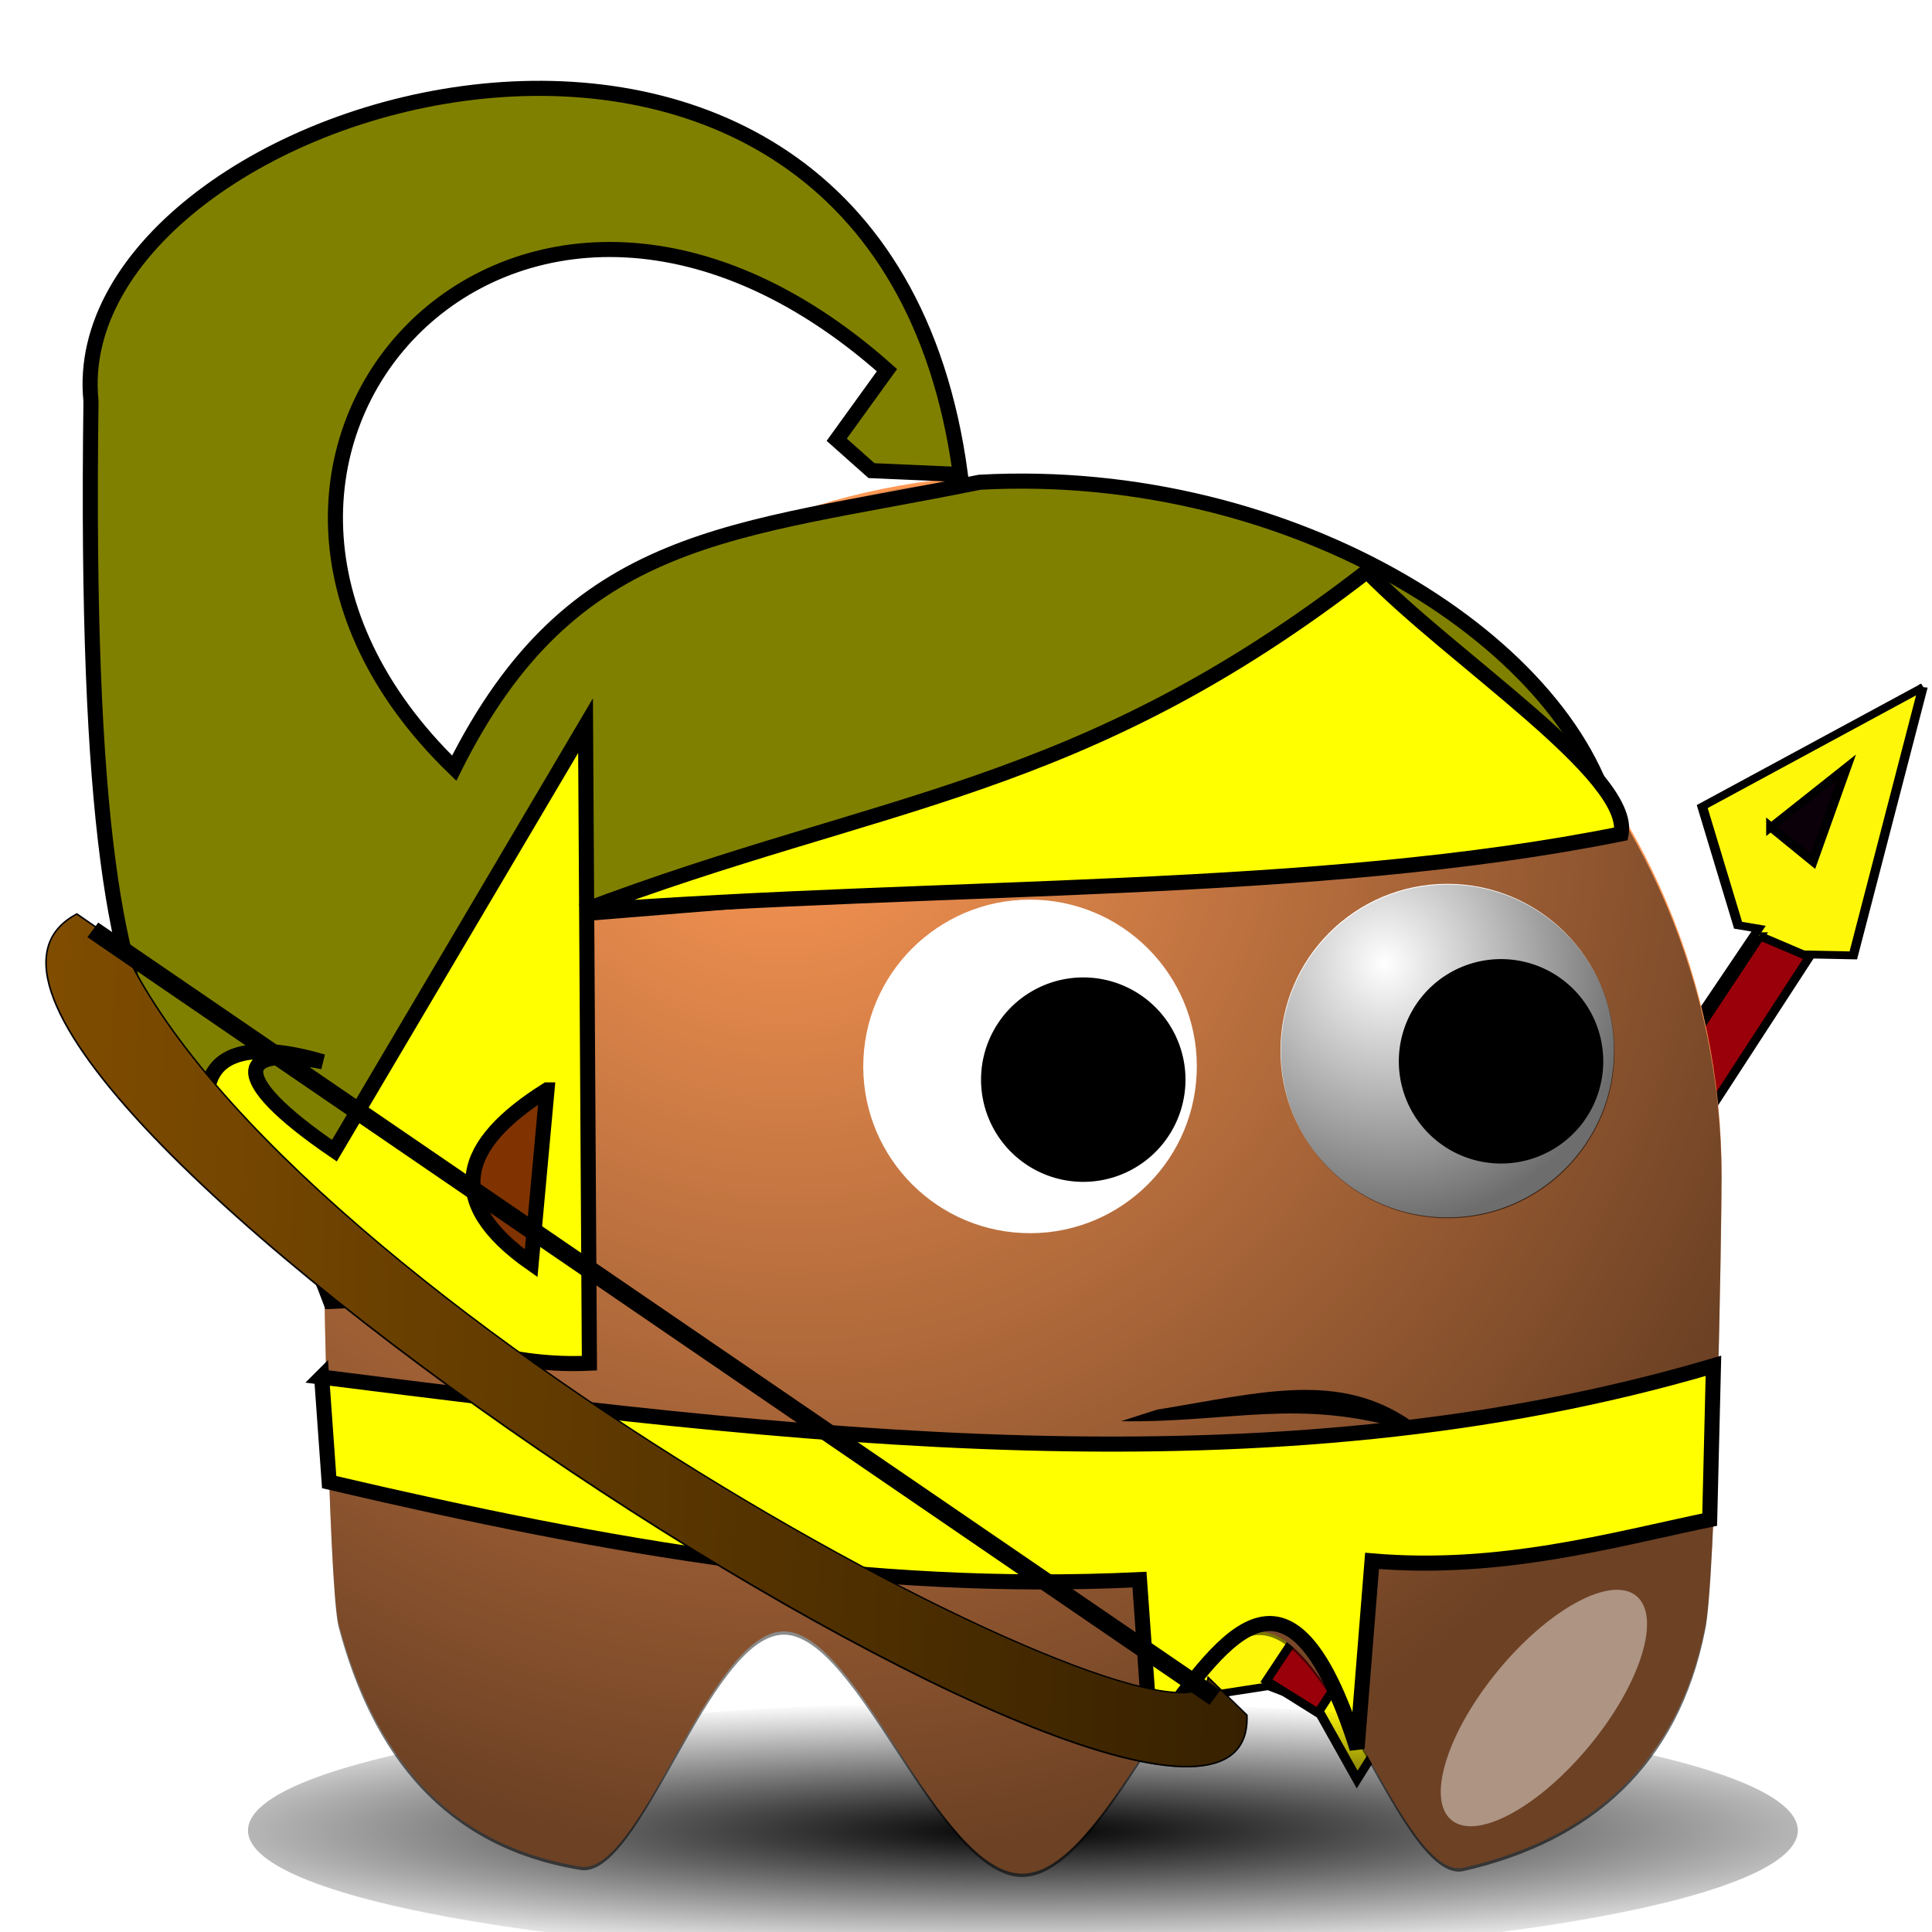 <svg xmlns="http://www.w3.org/2000/svg" xmlns:xlink="http://www.w3.org/1999/xlink" viewBox="0 0 128 128" version="1.0"><defs><radialGradient id="c" gradientUnits="userSpaceOnUse" cy="506.35" cx="210.89" gradientTransform="matrix(1.403 0 0 .206 -89.845 403.11)" r="68"><stop offset="0"/><stop offset="1" stop-opacity="0"/></radialGradient><radialGradient id="e" xlink:href="#a" gradientUnits="userSpaceOnUse" cy="409.86" cx="233.5" gradientTransform="matrix(.387 1.516 -1.423 .363 726.51 -93.107)" r="15.5"/><radialGradient id="d" xlink:href="#a" gradientUnits="userSpaceOnUse" cy="497.96" cx="216.99" gradientTransform="matrix(.51 1.007 -.965 .489 654.61 -400.08)" r="65"/><linearGradient id="a"><stop offset="0" stop-opacity="0"/><stop offset="1" stop-opacity=".572"/></linearGradient><linearGradient id="h" y2="100.11" xlink:href="#a" gradientUnits="userSpaceOnUse" x2="247.81" gradientTransform="rotate(2.675 153.214 1480.883)" y1="100.11" x1="165.75"/><linearGradient id="i" y2="98.271" xlink:href="#a" gradientUnits="userSpaceOnUse" x2="246.15" gradientTransform="rotate(2.675 153.214 1480.883)" y1="98.271" x1="168.22"/><filter id="f" height="1.682" width="1.696" y="-.341" x="-.348"><feGaussianBlur stdDeviation="5.465"/></filter><filter id="g" height="1.907" width="2.039" y="-.453" x="-.52"><feGaussianBlur stdDeviation="4.151"/></filter><filter id="b" height="1.68" width="1.14" y="-.34" x="-.07"><feGaussianBlur stdDeviation="3.968"/></filter></defs><g stroke="#000"><path transform="matrix(.622 -.136 .109 .498 131.524 15.024)" d="M-16.565 56.722l-25.098 9.035 1.004 16.063 2.008 1.004-49.694 59.231-17.067 9.036-9.538 13.553 9.663.752 4.267 3.514 2.635 10.792 11.043-14.055 5.02-19.075 47.686-59.23 5.02 1.505 13.05-32.125z" fill="#fff70a"/><path transform="matrix(.622 -.136 .109 .498 131.524 15.024)" d="M-35.137 70.275l9.035-5.522-5.521 11.043-3.514-5.521z" fill="#0b000a"/><path transform="matrix(.622 -.136 .109 .498 131.524 15.024)" d="M-38.651 83.827l4.518 4.016-66.761 82.322-4.518-5.522 66.761-80.816z" fill="#9a000a"/></g><path transform="matrix(.755 0 0 .611 -87.76 -188.725)" d="M274 507.36c0 7.728-30.464 14-68 14s-68-6.272-68-14 30.464-14 68-14 68 6.272 68 14z" filter="url(#b)" fill="url(#c)"/><path d="M114.06 77.798c0 3.452-.378 26.777-1.095 30.015-1.764 8.882-7.474 13.995-16.047 15.942-3.985.743-8.518-15.558-13.437-15.648-4.92-.09-10.225 16.028-15.757 16.028-5.558 0-10.887-16.128-15.826-16.053-4.94.075-9.487 16.353-13.48 15.582-9.042-1.5-13.77-7.686-16-16.143-.675-3.148-1.031-26.374-1.031-29.722 0-25.578 20.759-46.336 46.336-46.336 25.578 0 46.336 20.759 46.336 46.336z" fill="#f95"/><path d="M347.48 89.752c0 3.452-.378 26.777-1.095 30.015-1.764 8.882-7.474 13.995-16.047 15.942-3.985.743-8.518-15.558-13.437-15.648-4.92-.09-10.225 16.028-15.757 16.028-5.558 0-10.887-16.128-15.826-16.053-4.94.075-9.487 16.353-13.48 15.582-9.042-1.5-13.77-7.686-16-16.143-.675-3.148-1.031-26.374-1.031-29.722 0-25.578 20.759-46.336 46.336-46.336 25.578 0 46.336 20.759 46.336 46.336z" fill="url(#d)" transform="translate(-233.42 -11.735)"/><path d="M106.933 69.605c0 6.102-4.947 11.05-11.05 11.05s-11.049-4.948-11.049-11.05 4.947-11.05 11.05-11.05 11.05 4.947 11.05 11.05z" fill="#fff"/><path d="M255 417.86c0 8.56-6.94 15.5-15.5 15.5s-15.5-6.94-15.5-15.5 6.94-15.5 15.5-15.5 15.5 6.94 15.5 15.5z" transform="translate(-74.849 -228.275) scale(.713)" fill="url(#e)"/><path d="M106.22 70.315a6.772 6.772 0 11-13.544 0 6.772 6.772 0 0113.544 0z"/><path d="M180.01 413.25c-10.026 10.27-20.406 16.414-23.171 13.715-2.765-2.7 3.128-13.225 13.153-23.494 10.026-10.27 20.406-16.414 23.171-13.715 2.765 2.7-3.128 13.225-13.153 23.494z" transform="translate(-81.26 -240.395) scale(.713)" filter="url(#f)" fill-opacity=".627" fill="#fff"/><path transform="rotate(39.533 483.003 123.354) scale(.713)" d="M262 501.86c0 7.452-2.464 13.5-5.5 13.5s-5.5-6.048-5.5-13.5 2.464-13.5 5.5-13.5 5.5 6.048 5.5 13.5z" filter="url(#g)" fill-opacity=".434" fill="#fff"/><path d="M21.9 86.221l16.64-.768-1.024-24.832 69.376-5.632c-2.362-12.153-21.076-24.179-41.984-23.04-16.332 3.325-26.978 3.205-34.816 18.944C9.074 30.558 34.119 2.601 58.764 24.525l-3.328 4.608 2.304 2.048 5.888.256C58.124-9.682 3.952 6.46 6.028 26.573 5.266 83.109 14.466 66.25 21.9 86.221z" fill-rule="evenodd" stroke="#000" fill="olive"/><path d="M39.05 90.315l-.256-42.24-16.64 28.16c-7.293-4.981-6.35-7.005-.768-5.888C3.838 65.158 19.34 91.261 39.05 90.315z" fill-rule="evenodd" stroke="#000" fill="#ff0"/><path d="M38.54 60.365c19.966-7.566 32.97-7.753 52.03-22.513 5.634 5.804 17.57 13.5 16.834 17.393-20.225 4.076-44.616 3.292-68.864 5.12z" fill-rule="evenodd" stroke="#000" fill="#ff0"/><path d="M21.31 91.235c30.901 3.886 62.57 7.99 92.21-.746l-.249 10.19c-6.489 1.352-13.893 3.46-22.369 2.734l-.994 12.427c-4.611-14.43-9.031-6.859-13.67-.745l-.745-10.44c-18.227.866-34.962-2.08-53.685-6.461l-.497-6.96z" stroke="#000" fill="#ff0"/><path d="M79.28 71.168c-.285 6.096-5.458 10.807-11.553 10.522S56.92 76.233 57.205 70.137s5.457-10.806 11.553-10.522 10.806 5.458 10.522 11.553z" fill="#fff"/><path d="M255 417.86c0 8.56-6.94 15.5-15.5 15.5s-15.5-6.94-15.5-15.5 6.94-15.5 15.5-15.5 15.5 6.94 15.5 15.5z" transform="scale(.713) rotate(2.674 6995.279 -2821.109)" fill="url(#e)"/><path d="M78.534 71.845a6.772 6.772 0 11-13.53-.632 6.772 6.772 0 0113.53.632z"/><path d="M93.57 94.195c-4.83-3.385-9.893-1.955-16.928-.798l-2.37.762c7.398.106 11.74-1.575 19.04.633l.258-.597z" fill-rule="evenodd"/><path d="M36.24 72.212c-5.708 3.578-6.92 7.365-1.049 11.484l1.05-11.484z" fill-rule="evenodd" stroke="#000" fill="#803300"/><g><g stroke="#000"><path d="M280.93 972.1l.747 35.499c166.23 77.2 117.3-1033.2-23.05-916.2l-5.01 34.78c59.412-36.661 152.38 617.62 27.303 845.92z" fill="#804d00" transform="matrix(-.064 .082 -.083 -.06 106.75 97.911)"/><path d="M261.47 114.74l22.47 878.38" stroke-width="11.6" fill="none" transform="matrix(-.064 .082 -.083 -.06 106.75 97.911)"/></g><path d="M236.36 77.85l-2.998-2.071c-17.072 9.026 78.35 71.716 77.618 53.147l-2.57-2.501c-.76 7.086-61.093-24.578-72.05-48.575z" stroke="url(#h)" stroke-width=".103" fill="url(#h)" transform="translate(-228.4 -15.249)"/><path d="M308.86 127.76l-74.44-50.925" stroke="url(#i)" stroke-width="1.199" fill="url(#i)" transform="translate(-228.4 -15.249)"/></g></svg>